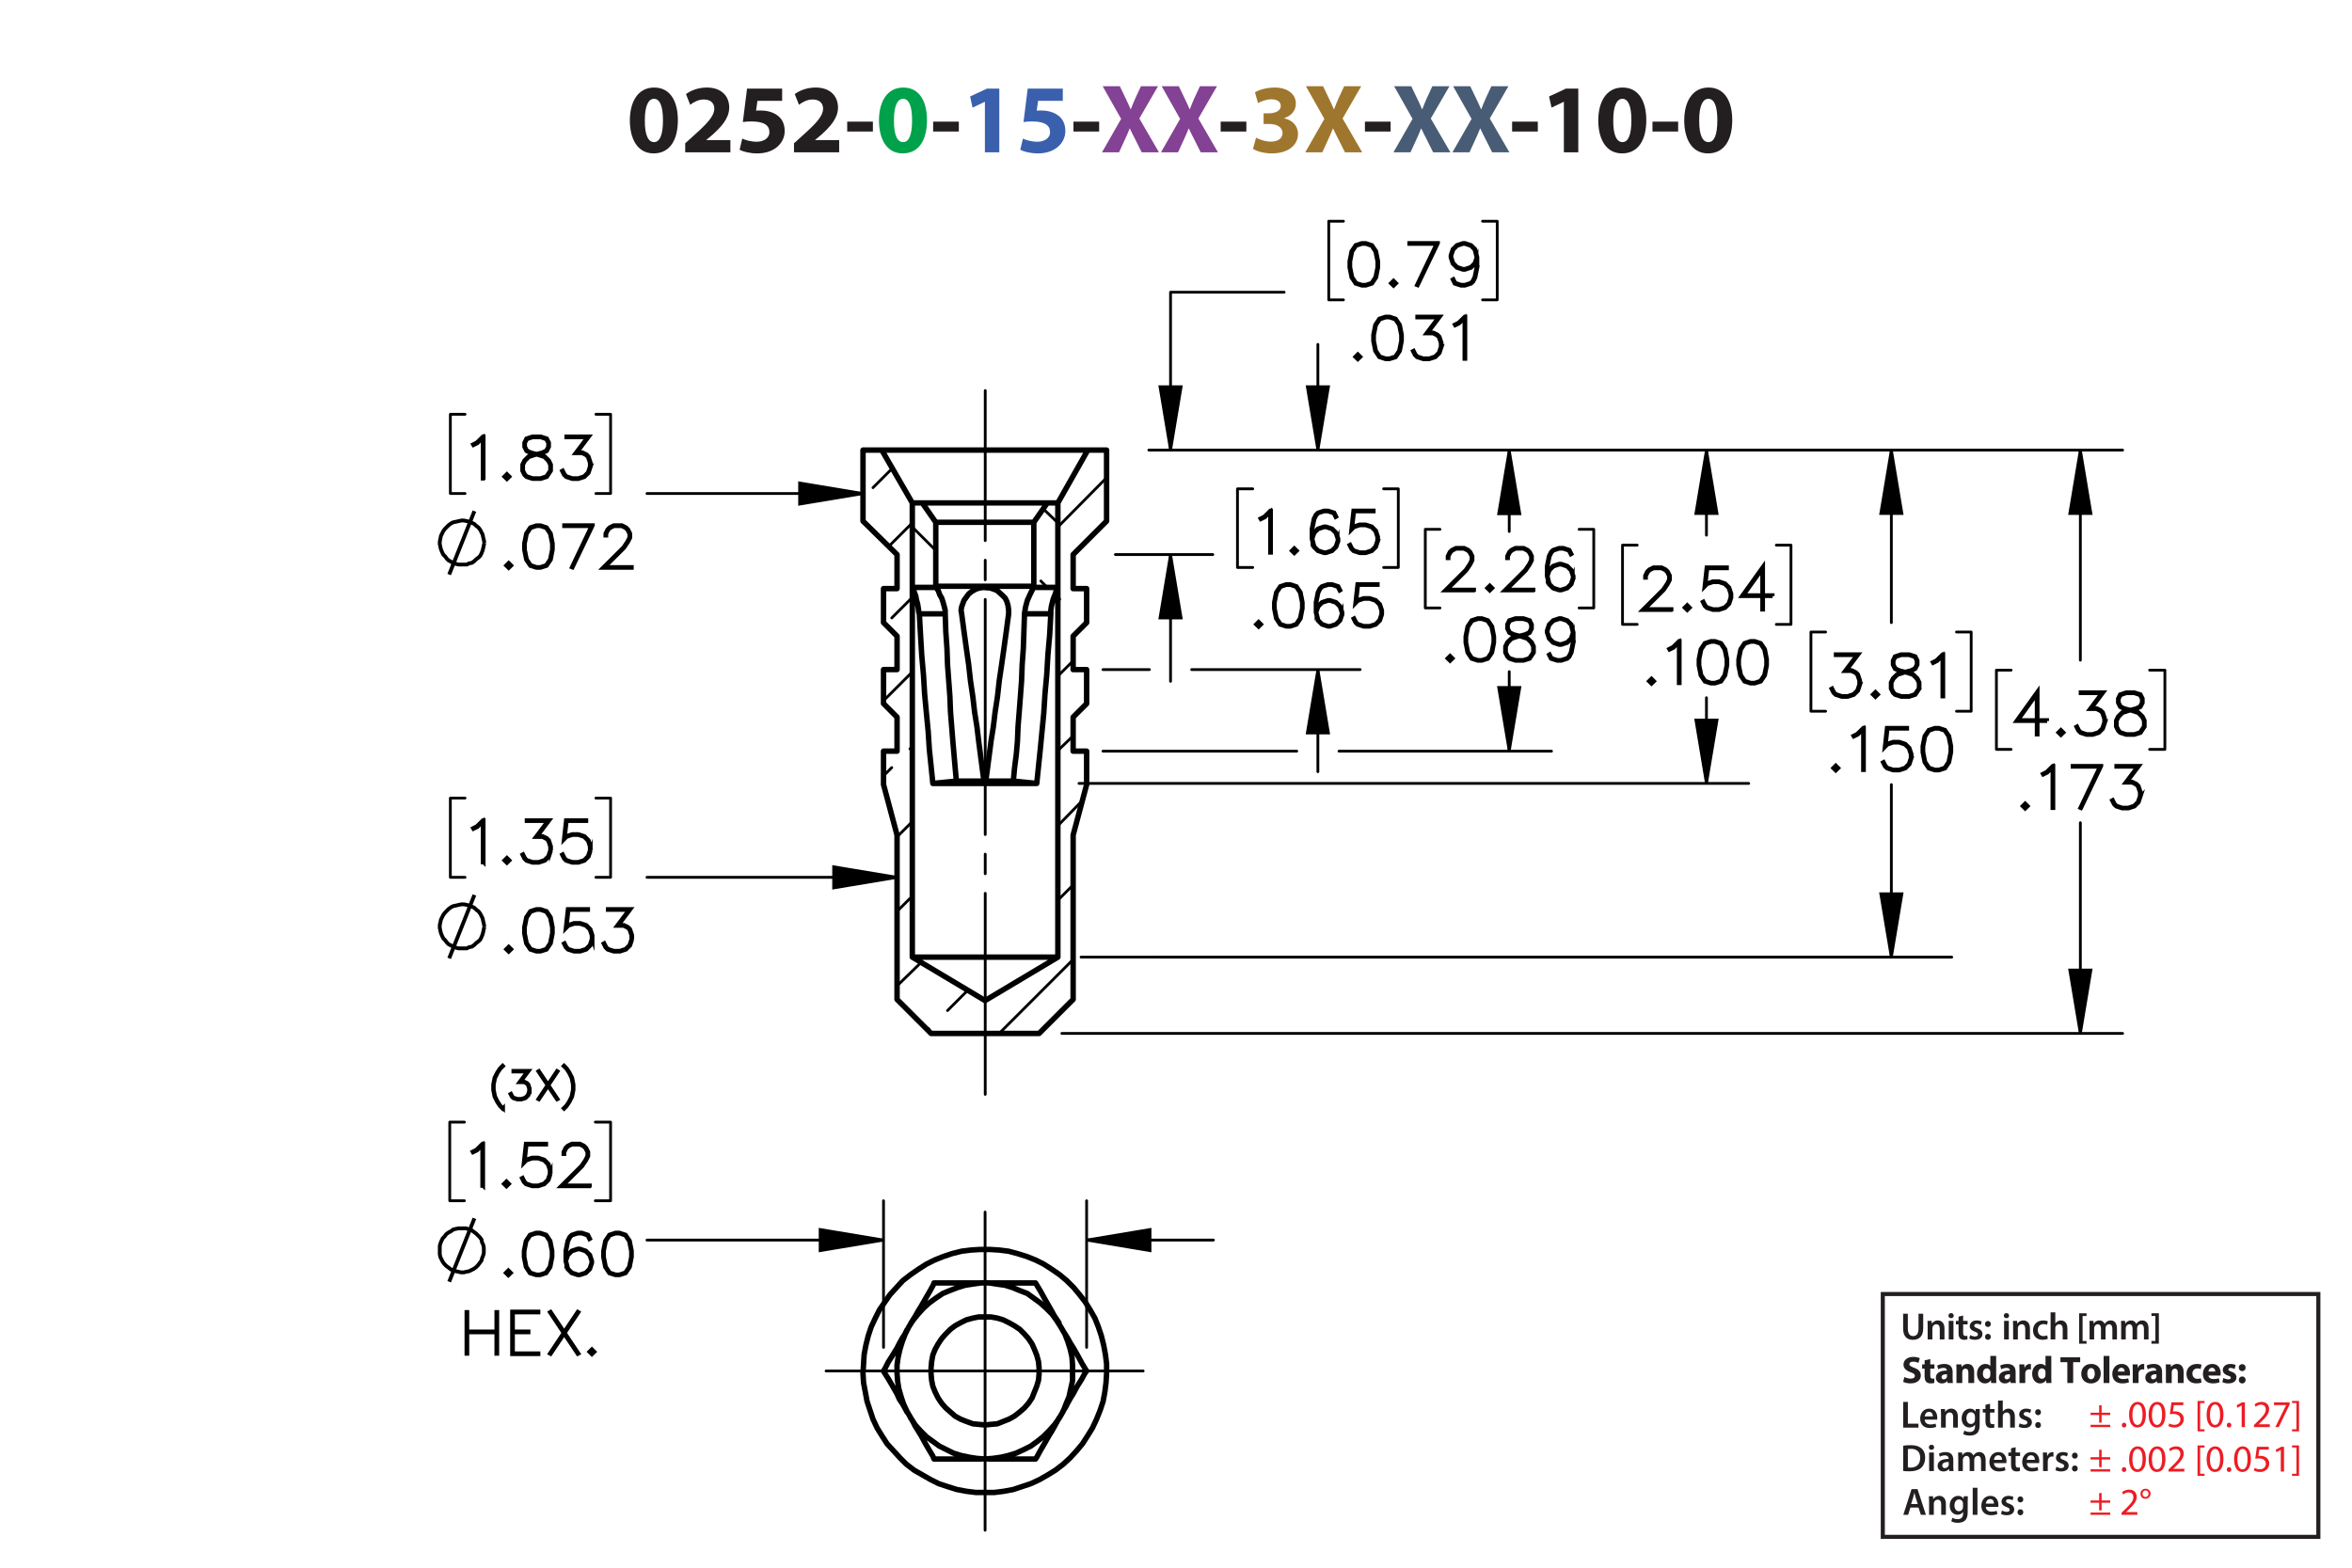 <?xml version="1.0" encoding="UTF-8"?><svg id="Layer_1" xmlns="http://www.w3.org/2000/svg" viewBox="0 0 432 288"><defs><style>.cls-1{fill:#834293;}.cls-2{stroke-width:.7px;}.cls-2,.cls-3,.cls-4,.cls-5,.cls-6,.cls-7{stroke:#000;}.cls-2,.cls-3,.cls-4,.cls-6,.cls-7,.cls-8{fill:none;}.cls-2,.cls-5,.cls-6{stroke-miterlimit:10;}.cls-9{fill:#9e762d;}.cls-3{stroke-dasharray:0 0 0 0 43.2 3.6 3.6 3.6;stroke-dashoffset:15.635px;}.cls-3,.cls-4,.cls-7{stroke-linecap:round;stroke-linejoin:round;}.cls-3,.cls-6,.cls-7{stroke-width:.51px;}.cls-5{stroke-width:.7px;}.cls-10{fill:#485c75;}.cls-11{fill:#00a14b;}.cls-12{fill:#ed1c24;}.cls-13{fill:#231f20;}.cls-14{fill:#3a60ad;}.cls-8{stroke:#231f20;stroke-width:.75px;}</style></defs><path class="cls-13" d="m124.508,22.076c0,3.619-1.458,6.104-4.447,6.104-3.025,0-4.357-2.719-4.375-6.032,0-3.385,1.44-6.067,4.465-6.067,3.133,0,4.357,2.791,4.357,5.996Zm-6.068.072c-.018,2.683.63,3.961,1.692,3.961s1.639-1.333,1.639-3.997c0-2.593-.558-3.961-1.657-3.961-1.008,0-1.692,1.278-1.674,3.997Z"/><path class="cls-13" d="m125.855,27.981v-1.656l1.512-1.369c2.557-2.287,3.799-3.601,3.835-4.969,0-.955-.576-1.711-1.927-1.711-1.008,0-1.891.504-2.503.973l-.774-1.963c.882-.666,2.251-1.206,3.835-1.206,2.647,0,4.106,1.548,4.106,3.673,0,1.963-1.422,3.529-3.115,5.042l-1.08.9v.036h4.411v2.251h-8.3Z"/><path class="cls-13" d="m143.659,18.529h-4.537l-.252,1.8c.252-.036.468-.036.756-.036,1.117,0,2.251.252,3.079.847.882.594,1.422,1.566,1.422,2.935,0,2.179-1.873,4.106-5.023,4.106-1.422,0-2.611-.324-3.259-.666l.486-2.052c.522.252,1.585.576,2.647.576,1.134,0,2.341-.54,2.341-1.783,0-1.206-.955-1.945-3.295-1.945-.648,0-1.099.036-1.585.108l.774-6.14h6.446v2.251Z"/><path class="cls-13" d="m145.835,27.981v-1.656l1.512-1.369c2.557-2.287,3.799-3.601,3.835-4.969,0-.955-.576-1.711-1.927-1.711-1.008,0-1.891.504-2.503.973l-.774-1.963c.882-.666,2.251-1.206,3.835-1.206,2.647,0,4.106,1.548,4.106,3.673,0,1.963-1.423,3.529-3.115,5.042l-1.08.9v.036h4.411v2.251h-8.3Z"/><path class="cls-13" d="m160.326,22.346v1.818h-4.717v-1.818h4.717Z"/><path class="cls-11" d="m170.263,22.076c0,3.619-1.458,6.104-4.447,6.104-3.025,0-4.357-2.719-4.375-6.032,0-3.385,1.44-6.067,4.465-6.067,3.133,0,4.357,2.791,4.357,5.996Zm-6.068.072c-.018,2.683.63,3.961,1.692,3.961s1.639-1.333,1.639-3.997c0-2.593-.558-3.961-1.657-3.961-1.008,0-1.692,1.278-1.674,3.997Z"/><path class="cls-13" d="m176.112,22.346v1.818h-4.718v-1.818h4.718Z"/><path class="cls-14" d="m180.899,18.709h-.036l-2.233,1.062-.45-2.053,3.097-1.44h2.269v11.704h-2.647v-9.273Z"/><path class="cls-14" d="m195.21,18.529h-4.538l-.252,1.8c.252-.036.468-.036.756-.036,1.116,0,2.251.252,3.079.847.882.594,1.422,1.566,1.422,2.935,0,2.179-1.873,4.106-5.023,4.106-1.422,0-2.611-.324-3.259-.666l.486-2.052c.522.252,1.585.576,2.647.576,1.134,0,2.341-.54,2.341-1.783,0-1.206-.955-1.945-3.295-1.945-.648,0-1.099.036-1.585.108l.774-6.14h6.446v2.251Z"/><path class="cls-13" d="m201.887,22.346v1.818h-4.718v-1.818h4.718Z"/><path class="cls-1" d="m209.7,27.981l-1.098-2.197c-.45-.846-.738-1.476-1.081-2.179h-.036c-.252.703-.558,1.333-.936,2.179l-1.008,2.197h-3.133l3.511-6.14-3.385-5.996h3.151l1.062,2.215c.36.738.63,1.333.918,2.017h.036c.288-.774.522-1.315.829-2.017l1.026-2.215h3.133l-3.421,5.924,3.601,6.212h-3.169Z"/><path class="cls-1" d="m220.535,27.981l-1.098-2.197c-.45-.846-.738-1.476-1.081-2.179h-.035c-.253.703-.559,1.333-.936,2.179l-1.008,2.197h-3.133l3.511-6.14-3.385-5.996h3.151l1.062,2.215c.359.738.63,1.333.918,2.017h.036c.288-.774.522-1.315.828-2.017l1.026-2.215h3.133l-3.421,5.924,3.601,6.212h-3.169Z"/><path class="cls-13" d="m228.923,22.346v1.818h-4.718v-1.818h4.718Z"/><path class="cls-9" d="m230.703,25.299c.486.252,1.603.72,2.719.72,1.423,0,2.144-.685,2.144-1.567,0-1.152-1.152-1.674-2.359-1.674h-1.116v-1.962h1.062c.918-.018,2.089-.36,2.089-1.351,0-.702-.576-1.224-1.728-1.224-.955,0-1.963.414-2.449.702l-.558-1.981c.702-.45,2.106-.882,3.619-.882,2.502,0,3.889,1.315,3.889,2.917,0,1.243-.702,2.215-2.143,2.719v.036c1.404.252,2.539,1.315,2.539,2.845,0,2.07-1.819,3.583-4.79,3.583-1.512,0-2.791-.397-3.475-.829l.558-2.052Z"/><path class="cls-9" d="m247.031,27.981l-1.099-2.197c-.45-.846-.738-1.476-1.08-2.179h-.036c-.252.703-.558,1.333-.936,2.179l-1.008,2.197h-3.133l3.511-6.14-3.385-5.996h3.15l1.062,2.215c.36.738.63,1.333.918,2.017h.036c.288-.774.522-1.315.828-2.017l1.026-2.215h3.134l-3.422,5.924,3.602,6.212h-3.169Z"/><path class="cls-13" d="m255.418,22.346v1.818h-4.717v-1.818h4.717Z"/><path class="cls-10" d="m263.231,27.981l-1.099-2.197c-.45-.846-.738-1.476-1.08-2.179h-.036c-.252.703-.558,1.333-.936,2.179l-1.008,2.197h-3.133l3.511-6.14-3.385-5.996h3.15l1.062,2.215c.36.738.63,1.333.918,2.017h.036c.288-.774.522-1.315.828-2.017l1.026-2.215h3.134l-3.422,5.924,3.602,6.212h-3.169Z"/><path class="cls-10" d="m274.067,27.981l-1.099-2.197c-.45-.846-.738-1.476-1.08-2.179h-.036c-.252.703-.558,1.333-.936,2.179l-1.008,2.197h-3.133l3.511-6.14-3.385-5.996h3.15l1.062,2.215c.36.738.63,1.333.918,2.017h.036c.288-.774.522-1.315.828-2.017l1.026-2.215h3.134l-3.422,5.924,3.602,6.212h-3.169Z"/><path class="cls-13" d="m282.454,22.346v1.818h-4.717v-1.818h4.717Z"/><path class="cls-13" d="m287.242,18.709h-.036l-2.232,1.062-.45-2.053,3.097-1.44h2.269v11.704h-2.647v-9.273Z"/><path class="cls-13" d="m302.382,22.076c0,3.619-1.459,6.104-4.447,6.104-3.025,0-4.357-2.719-4.376-6.032,0-3.385,1.44-6.067,4.466-6.067,3.133,0,4.357,2.791,4.357,5.996Zm-6.068.072c-.018,2.683.63,3.961,1.692,3.961s1.639-1.333,1.639-3.997c0-2.593-.558-3.961-1.656-3.961-1.009,0-1.692,1.278-1.675,3.997Z"/><path class="cls-13" d="m308.231,22.346v1.818h-4.718v-1.818h4.718Z"/><path class="cls-13" d="m318.167,22.076c0,3.619-1.459,6.104-4.447,6.104-3.025,0-4.357-2.719-4.375-6.032,0-3.385,1.44-6.067,4.465-6.067,3.133,0,4.357,2.791,4.357,5.996Zm-6.068.072c-.018,2.683.631,3.961,1.693,3.961,1.062,0,1.638-1.333,1.638-3.997,0-2.593-.558-3.961-1.656-3.961-1.008,0-1.692,1.278-1.675,3.997Z"/><path class="cls-13" d="m349.565,257.546h.862v3.999h1.94v.722h-2.802v-4.721Z"/><path class="cls-13" d="m353.514,260.803c.021.616.504.883,1.05.883.399,0,.686-.057.946-.154l.126.596c-.295.118-.701.21-1.191.21-1.106,0-1.758-.68-1.758-1.724,0-.945.574-1.835,1.667-1.835,1.106,0,1.471.911,1.471,1.66,0,.161-.014.287-.027.364h-2.283Zm1.498-.603c.008-.315-.133-.833-.707-.833-.532,0-.757.483-.791.833h1.498Z"/><path class="cls-13" d="m356.516,259.871c0-.392-.007-.721-.028-1.016h.757l.042.512h.021c.146-.267.518-.589,1.085-.589.596,0,1.212.386,1.212,1.464v2.024h-.861v-1.926c0-.49-.183-.861-.651-.861-.344,0-.581.245-.673.504-.027.077-.035.182-.035.28v2.003h-.868v-2.396Z"/><path class="cls-13" d="m363.637,258.856c-.015.231-.028.512-.028.981v1.934c0,.714-.147,1.226-.504,1.548-.357.315-.848.413-1.317.413-.434,0-.896-.091-1.19-.273l.19-.651c.217.126.581.26.994.26.56,0,.981-.295.981-1.03v-.294h-.014c-.196.301-.547.504-.995.504-.847,0-1.449-.7-1.449-1.666,0-1.121.729-1.801,1.548-1.801.518,0,.826.253.987.532h.014l.035-.455h.75Zm-.89,1.366c0-.077-.007-.161-.028-.231-.091-.315-.336-.553-.7-.553-.483,0-.841.42-.841,1.113,0,.581.294,1.051.834,1.051.322,0,.602-.21.7-.519.021-.091.035-.21.035-.309v-.553Z"/><path class="cls-13" d="m365.519,257.882v.974h.819v.644h-.819v1.506c0,.413.112.631.441.631.146,0,.259-.021.336-.042l.014.658c-.126.049-.35.084-.623.084-.315,0-.581-.105-.742-.28-.183-.196-.267-.505-.267-.953v-1.603h-.49v-.644h.49v-.77l.841-.203Z"/><path class="cls-13" d="m366.988,257.294h.868v2.031h.014c.105-.161.245-.294.428-.393.168-.098.371-.154.588-.154.581,0,1.19.386,1.19,1.478v2.01h-.861v-1.912c0-.497-.182-.868-.658-.868-.336,0-.574.224-.665.483-.028.069-.035.161-.035.259v2.038h-.868v-4.973Z"/><path class="cls-13" d="m370.95,261.476c.195.119.566.245.875.245.378,0,.546-.154.546-.379,0-.231-.14-.35-.56-.497-.666-.231-.945-.596-.939-.994,0-.603.497-1.072,1.288-1.072.379,0,.708.099.903.203l-.168.609c-.146-.084-.42-.195-.721-.195-.309,0-.477.146-.477.356,0,.218.161.322.596.477.616.224.903.539.91,1.044,0,.616-.483,1.065-1.387,1.065-.413,0-.784-.099-1.037-.238l.169-.623Z"/><path class="cls-13" d="m373.806,259.438c0-.322.225-.554.532-.554.315,0,.525.231.532.554,0,.315-.21.546-.532.546-.315,0-.532-.231-.532-.546Zm0,2.359c0-.321.225-.553.532-.553.315,0,.525.224.532.553,0,.309-.21.547-.532.547-.315,0-.532-.238-.532-.547Z"/><path class="cls-13" d="m349.565,265.591c.379-.064.862-.099,1.373-.099.883,0,1.492.183,1.926.547.456.371.735.932.735,1.736,0,.841-.287,1.471-.735,1.877-.469.428-1.218.644-2.136.644-.504,0-.883-.027-1.163-.062v-4.644Zm.862,3.999c.119.021.301.021.476.021,1.121.008,1.786-.609,1.786-1.807.007-1.044-.595-1.639-1.674-1.639-.273,0-.469.021-.588.049v3.376Z"/><path class="cls-13" d="m355.249,265.885c0,.259-.19.462-.49.462-.287,0-.477-.203-.477-.462,0-.267.196-.47.483-.47.294,0,.477.203.483.47Zm-.917,4.363v-3.411h.868v3.411h-.868Z"/><path class="cls-13" d="m358.043,270.248l-.057-.378h-.021c-.21.266-.567.455-1.009.455-.686,0-1.071-.497-1.071-1.016,0-.861.763-1.296,2.023-1.289v-.056c0-.225-.091-.596-.693-.596-.336,0-.685.105-.917.253l-.168-.56c.252-.154.693-.302,1.232-.302,1.093,0,1.408.693,1.408,1.437v1.232c0,.308.014.609.049.819h-.777Zm-.112-1.667c-.609-.014-1.19.119-1.19.638,0,.336.217.49.49.49.343,0,.595-.225.672-.47.021-.062.028-.133.028-.189v-.47Z"/><path class="cls-13" d="m359.68,267.853c0-.392-.007-.721-.028-1.016h.743l.034.505h.021c.168-.267.477-.582,1.051-.582.448,0,.798.253.945.631h.014c.119-.19.26-.329.421-.428.189-.133.406-.203.685-.203.567,0,1.143.386,1.143,1.478v2.01h-.841v-1.884c0-.567-.196-.903-.609-.903-.294,0-.512.21-.603.455-.021.084-.042.189-.042.287v2.045h-.841v-1.975c0-.477-.189-.812-.588-.812-.322,0-.539.252-.616.49-.035.084-.049.182-.049.279v2.018h-.841v-2.396Z"/><path class="cls-13" d="m366.226,268.784c.021.616.504.883,1.05.883.399,0,.686-.057.946-.154l.126.596c-.295.118-.701.21-1.191.21-1.106,0-1.758-.68-1.758-1.724,0-.945.574-1.835,1.667-1.835,1.106,0,1.471.911,1.471,1.66,0,.161-.014.287-.027.364h-2.283Zm1.498-.603c.008-.315-.133-.833-.707-.833-.532,0-.757.483-.791.833h1.498Z"/><path class="cls-13" d="m370.215,265.863v.974h.819v.644h-.819v1.506c0,.413.112.631.441.631.147,0,.26-.021.336-.042l.015.658c-.126.049-.351.084-.624.084-.315,0-.581-.105-.742-.28-.182-.196-.266-.505-.266-.953v-1.603h-.49v-.644h.49v-.77l.84-.203Z"/><path class="cls-13" d="m372.252,268.784c.021.616.504.883,1.051.883.399,0,.686-.057.945-.154l.126.596c-.294.118-.7.21-1.19.21-1.106,0-1.758-.68-1.758-1.724,0-.945.574-1.835,1.667-1.835,1.106,0,1.471.911,1.471,1.66,0,.161-.015.287-.028.364h-2.283Zm1.499-.603c.007-.315-.133-.833-.708-.833-.532,0-.756.483-.791.833h1.499Z"/><path class="cls-13" d="m375.255,267.937c0-.462-.008-.791-.028-1.1h.749l.028.651h.028c.168-.483.567-.729.932-.729.084,0,.133.008.203.021v.812c-.07-.014-.147-.028-.253-.028-.413,0-.693.267-.77.651-.014.077-.027.168-.027.267v1.765h-.861v-2.312Z"/><path class="cls-13" d="m377.705,269.457c.195.119.566.245.875.245.378,0,.546-.154.546-.379,0-.231-.14-.35-.56-.497-.666-.231-.945-.596-.939-.994,0-.603.497-1.072,1.288-1.072.379,0,.708.099.903.203l-.168.609c-.146-.084-.42-.195-.721-.195-.309,0-.477.146-.477.356,0,.218.161.322.596.477.616.224.903.539.91,1.044,0,.616-.483,1.065-1.387,1.065-.413,0-.784-.099-1.037-.238l.169-.623Z"/><path class="cls-13" d="m380.56,267.419c0-.322.225-.554.532-.554.315,0,.525.231.532.554,0,.315-.21.546-.532.546-.315,0-.532-.231-.532-.546Zm0,2.359c0-.321.225-.553.532-.553.315,0,.525.224.532.553,0,.309-.21.547-.532.547-.315,0-.532-.238-.532-.547Z"/><path class="cls-13" d="m349.775,252.973c.288.147.729.294,1.185.294.49,0,.749-.203.749-.511,0-.295-.225-.463-.792-.666-.784-.273-1.295-.707-1.295-1.394,0-.806.672-1.422,1.786-1.422.532,0,.924.112,1.204.238l-.238.861c-.189-.091-.525-.224-.987-.224s-.686.21-.686.455c0,.301.267.435.876.665.833.309,1.226.742,1.226,1.408,0,.791-.609,1.464-1.905,1.464-.539,0-1.071-.141-1.338-.287l.217-.883Z"/><path class="cls-13" d="m354.543,249.667v.981h.764v.784h-.764v1.24c0,.413.099.602.421.602.133,0,.238-.014.315-.027l.007.805c-.141.057-.393.092-.693.092-.344,0-.631-.119-.799-.294-.196-.203-.294-.533-.294-1.016v-1.401h-.455v-.784h.455v-.742l1.043-.238Z"/><path class="cls-13" d="m357.736,254.072l-.064-.343h-.021c-.224.273-.574.42-.981.42-.693,0-1.106-.504-1.106-1.051,0-.89.799-1.316,2.011-1.31v-.049c0-.183-.099-.441-.624-.441-.35,0-.721.119-.945.259l-.196-.686c.238-.133.708-.301,1.331-.301,1.142,0,1.506.673,1.506,1.478v1.191c0,.329.014.644.049.833h-.959Zm-.127-1.618c-.56-.007-.994.126-.994.54,0,.273.182.405.42.405.267,0,.483-.175.554-.392.014-.056.021-.119.021-.183v-.371Z"/><path class="cls-13" d="m359.352,251.74c0-.428-.014-.792-.027-1.093h.924l.049.469h.021c.14-.217.49-.546,1.058-.546.7,0,1.226.462,1.226,1.471v2.031h-1.065v-1.898c0-.44-.154-.742-.539-.742-.295,0-.47.203-.54.399-.027.064-.042.168-.042.267v1.975h-1.065v-2.332Z"/><path class="cls-13" d="m366.641,249.1v3.95c0,.385.014.791.027,1.022h-.945l-.049-.504h-.014c-.218.385-.631.581-1.072.581-.812,0-1.464-.693-1.464-1.758-.007-1.156.715-1.821,1.534-1.821.42,0,.749.147.903.386h.015v-1.856h1.065Zm-1.065,2.998c0-.057-.008-.134-.015-.19-.062-.287-.294-.525-.623-.525-.483,0-.735.435-.735.974,0,.581.287.945.729.945.308,0,.553-.21.616-.511.021-.077.028-.154.028-.245v-.448Z"/><path class="cls-13" d="m369.307,254.072l-.064-.343h-.021c-.225.273-.574.42-.981.42-.693,0-1.106-.504-1.106-1.051,0-.89.798-1.316,2.01-1.31v-.049c0-.183-.098-.441-.623-.441-.351,0-.722.119-.945.259l-.196-.686c.238-.133.707-.301,1.33-.301,1.142,0,1.506.673,1.506,1.478v1.191c0,.329.015.644.05.833h-.96Zm-.126-1.618c-.56-.007-.994.126-.994.54,0,.273.182.405.42.405.266,0,.483-.175.553-.392.015-.056.021-.119.021-.183v-.371Z"/><path class="cls-13" d="m370.923,251.775c0-.505-.015-.834-.028-1.128h.918l.034.63h.028c.175-.497.596-.707.925-.707.098,0,.146,0,.224.014v1.002c-.077-.014-.168-.028-.287-.028-.392,0-.658.21-.729.54-.014.069-.021.153-.021.237v1.737h-1.065v-2.297Z"/><path class="cls-13" d="m376.769,249.1v3.95c0,.385.014.791.027,1.022h-.945l-.049-.504h-.014c-.218.385-.631.581-1.072.581-.812,0-1.464-.693-1.464-1.758-.007-1.156.715-1.821,1.534-1.821.42,0,.749.147.903.386h.015v-1.856h1.065Zm-1.065,2.998c0-.057-.008-.134-.015-.19-.062-.287-.294-.525-.623-.525-.483,0-.735.435-.735.974,0,.581.287.945.729.945.308,0,.553-.21.616-.511.021-.077.028-.154.028-.245v-.448Z"/><path class="cls-13" d="m379.715,250.248h-1.268v-.896h3.628v.896h-1.289v3.824h-1.071v-3.824Z"/><path class="cls-13" d="m385.856,252.321c0,1.254-.89,1.828-1.808,1.828-1.001,0-1.772-.658-1.772-1.765,0-1.107.729-1.815,1.828-1.815,1.051,0,1.751.722,1.751,1.751Zm-2.479.035c0,.588.245,1.029.7,1.029.413,0,.68-.413.68-1.029,0-.512-.196-1.029-.68-1.029-.511,0-.7.525-.7,1.029Z"/><path class="cls-13" d="m386.378,249.1h1.065v4.973h-1.065v-4.973Z"/><path class="cls-13" d="m388.989,252.699c.035.441.47.651.967.651.364,0,.658-.049.945-.14l.141.722c-.351.14-.777.21-1.24.21-1.162,0-1.828-.673-1.828-1.744,0-.868.54-1.828,1.73-1.828,1.106,0,1.526.861,1.526,1.709,0,.182-.021.343-.035.42h-2.206Zm1.254-.729c0-.259-.112-.693-.603-.693-.448,0-.63.406-.658.693h1.261Z"/><path class="cls-13" d="m391.733,251.775c0-.505-.015-.834-.028-1.128h.918l.034.63h.028c.175-.497.596-.707.925-.707.098,0,.146,0,.224.014v1.002c-.077-.014-.168-.028-.287-.028-.392,0-.658.21-.729.54-.014.069-.021.153-.021.237v1.737h-1.065v-2.297Z"/><path class="cls-13" d="m396.207,254.072l-.064-.343h-.021c-.225.273-.574.42-.981.42-.693,0-1.106-.504-1.106-1.051,0-.89.798-1.316,2.01-1.31v-.049c0-.183-.098-.441-.623-.441-.351,0-.722.119-.945.259l-.196-.686c.238-.133.707-.301,1.33-.301,1.142,0,1.506.673,1.506,1.478v1.191c0,.329.015.644.05.833h-.96Zm-.126-1.618c-.56-.007-.994.126-.994.54,0,.273.182.405.42.405.266,0,.483-.175.553-.392.015-.056.021-.119.021-.183v-.371Z"/><path class="cls-13" d="m397.823,251.74c0-.428-.014-.792-.027-1.093h.924l.049.469h.021c.14-.217.49-.546,1.058-.546.7,0,1.226.462,1.226,1.471v2.031h-1.065v-1.898c0-.44-.154-.742-.539-.742-.295,0-.47.203-.54.399-.027.064-.042.168-.042.267v1.975h-1.065v-2.332Z"/><path class="cls-13" d="m404.362,253.988c-.189.084-.546.154-.952.154-1.106,0-1.815-.673-1.815-1.751,0-1.002.686-1.821,1.962-1.821.279,0,.588.049.811.133l-.168.792c-.126-.057-.315-.105-.595-.105-.56,0-.925.399-.918.96,0,.63.421.959.939.959.252,0,.448-.042.609-.104l.126.784Z"/><path class="cls-13" d="m405.636,252.699c.035.441.469.651.967.651.364,0,.658-.049.945-.14l.14.722c-.35.14-.777.21-1.239.21-1.163,0-1.828-.673-1.828-1.744,0-.868.539-1.828,1.73-1.828,1.107,0,1.527.861,1.527,1.709,0,.182-.021.343-.035.42h-2.206Zm1.254-.729c0-.259-.112-.693-.603-.693-.448,0-.631.406-.658.693h1.261Z"/><path class="cls-13" d="m408.372,253.141c.196.119.603.259.918.259.321,0,.455-.111.455-.287,0-.175-.105-.259-.505-.392-.707-.238-.981-.623-.974-1.029,0-.638.547-1.121,1.395-1.121.398,0,.756.091.966.196l-.189.735c-.154-.084-.448-.196-.742-.196-.26,0-.406.105-.406.28,0,.161.133.245.553.393.651.224.925.553.932,1.058,0,.637-.504,1.106-1.484,1.106-.448,0-.848-.099-1.107-.238l.19-.764Z"/><path class="cls-13" d="m411.207,251.25c0-.379.259-.644.63-.644s.616.259.624.644c0,.364-.253.637-.631.637-.364,0-.623-.273-.623-.637Zm0,2.262c0-.371.259-.644.63-.644s.616.267.624.644c0,.364-.253.638-.631.638-.364,0-.623-.273-.623-.638Z"/><path class="cls-12" d="m386.008,258.166v1.365h1.583v.421h-1.583v1.4h-.448v-1.4h-1.583v-.421h1.583v-1.365h.448Zm1.583,3.586v.42h-3.614v-.42h3.614Z"/><path class="cls-12" d="m389.717,261.808c0-.259.175-.441.42-.441s.413.183.413.441c0,.252-.161.441-.42.441-.245,0-.413-.19-.413-.441Z"/><path class="cls-12" d="m394.143,259.847c0,1.548-.574,2.402-1.583,2.402-.89,0-1.492-.834-1.506-2.34,0-1.526.658-2.367,1.583-2.367.959,0,1.506.855,1.506,2.305Zm-2.473.07c0,1.184.364,1.855.925,1.855.63,0,.932-.735.932-1.897,0-1.121-.287-1.856-.925-1.856-.539,0-.932.658-.932,1.898Z"/><path class="cls-12" d="m397.733,259.847c0,1.548-.574,2.402-1.583,2.402-.89,0-1.492-.834-1.506-2.34,0-1.526.658-2.367,1.583-2.367.959,0,1.506.855,1.506,2.305Zm-2.473.07c0,1.184.364,1.855.925,1.855.63,0,.932-.735.932-1.897,0-1.121-.287-1.856-.925-1.856-.539,0-.932.658-.932,1.898Z"/><path class="cls-12" d="m401.016,258.138h-1.736l-.176,1.17c.105-.015.203-.028.371-.028.351,0,.701.077.981.245.357.203.651.596.651,1.17,0,.89-.707,1.555-1.694,1.555-.497,0-.918-.141-1.135-.28l.154-.469c.189.111.56.252.974.252.581,0,1.078-.379,1.078-.988-.007-.588-.399-1.008-1.31-1.008-.259,0-.462.027-.63.049l.294-2.186h2.178v.519Z"/><path class="cls-12" d="m403.632,262.956v-5.582h1.282v.386h-.806v4.811h.806v.385h-1.282Z"/><path class="cls-12" d="m408.387,259.847c0,1.548-.574,2.402-1.583,2.402-.889,0-1.491-.834-1.506-2.34,0-1.526.659-2.367,1.583-2.367.96,0,1.506.855,1.506,2.305Zm-2.472.07c0,1.184.364,1.855.924,1.855.631,0,.932-.735.932-1.897,0-1.121-.287-1.856-.925-1.856-.539,0-.931.658-.931,1.898Z"/><path class="cls-12" d="m409.001,261.808c0-.259.175-.441.421-.441.245,0,.413.183.413.441,0,.252-.161.441-.421.441-.245,0-.413-.19-.413-.441Z"/><path class="cls-12" d="m411.738,258.193h-.014l-.791.428-.119-.47.994-.532h.525v4.553h-.596v-3.978Z"/><path class="cls-12" d="m413.991,262.172v-.378l.483-.47c1.163-1.106,1.688-1.694,1.695-2.381,0-.463-.225-.89-.903-.89-.413,0-.757.21-.967.385l-.196-.434c.315-.267.764-.463,1.289-.463.981,0,1.394.673,1.394,1.324,0,.841-.609,1.52-1.568,2.444l-.364.336v.014h2.045v.512h-2.907Z"/><path class="cls-12" d="m420.538,257.619v.406l-1.982,4.146h-.637l1.975-4.027v-.014h-2.227v-.512h2.871Z"/><path class="cls-12" d="m422.272,257.367v5.589h-1.281v-.385h.806v-4.818h-.806v-.386h1.281Z"/><path class="cls-12" d="m386.008,266.336v1.365h1.583v.421h-1.583v1.4h-.448v-1.4h-1.583v-.421h1.583v-1.365h.448Zm1.583,3.586v.42h-3.614v-.42h3.614Z"/><path class="cls-12" d="m389.717,269.978c0-.259.175-.441.42-.441s.413.183.413.441c0,.252-.161.441-.42.441-.245,0-.413-.19-.413-.441Z"/><path class="cls-12" d="m394.143,268.017c0,1.548-.574,2.402-1.583,2.402-.89,0-1.492-.834-1.506-2.34,0-1.526.658-2.367,1.583-2.367.959,0,1.506.855,1.506,2.305Zm-2.473.07c0,1.184.364,1.855.925,1.855.63,0,.932-.735.932-1.897,0-1.121-.287-1.856-.925-1.856-.539,0-.932.658-.932,1.898Z"/><path class="cls-12" d="m397.733,268.017c0,1.548-.574,2.402-1.583,2.402-.89,0-1.492-.834-1.506-2.34,0-1.526.658-2.367,1.583-2.367.959,0,1.506.855,1.506,2.305Zm-2.473.07c0,1.184.364,1.855.925,1.855.63,0,.932-.735.932-1.897,0-1.121-.287-1.856-.925-1.856-.539,0-.932.658-.932,1.898Z"/><path class="cls-12" d="m398.298,270.342v-.378l.483-.47c1.163-1.106,1.688-1.694,1.695-2.381,0-.463-.225-.89-.903-.89-.413,0-.757.21-.967.385l-.196-.434c.315-.267.764-.463,1.289-.463.981,0,1.394.673,1.394,1.324,0,.841-.609,1.52-1.568,2.444l-.364.336v.014h2.045v.512h-2.907Z"/><path class="cls-12" d="m403.632,271.126v-5.582h1.282v.386h-.806v4.811h.806v.385h-1.282Z"/><path class="cls-12" d="m408.387,268.017c0,1.548-.574,2.402-1.583,2.402-.889,0-1.491-.834-1.506-2.34,0-1.526.659-2.367,1.583-2.367.96,0,1.506.855,1.506,2.305Zm-2.472.07c0,1.184.364,1.855.924,1.855.631,0,.932-.735.932-1.897,0-1.121-.287-1.856-.925-1.856-.539,0-.931.658-.931,1.898Z"/><path class="cls-12" d="m409.001,269.978c0-.259.175-.441.421-.441.245,0,.413.183.413.441,0,.252-.161.441-.421.441-.245,0-.413-.19-.413-.441Z"/><path class="cls-12" d="m413.427,268.017c0,1.548-.574,2.402-1.583,2.402-.89,0-1.492-.834-1.506-2.34,0-1.526.658-2.367,1.583-2.367.959,0,1.506.855,1.506,2.305Zm-2.473.07c0,1.184.364,1.855.925,1.855.63,0,.932-.735.932-1.897,0-1.121-.287-1.856-.925-1.856-.539,0-.932.658-.932,1.898Z"/><path class="cls-12" d="m416.709,266.308h-1.736l-.176,1.17c.105-.015.203-.028.371-.028.351,0,.701.077.981.245.357.203.651.596.651,1.17,0,.89-.707,1.555-1.694,1.555-.497,0-.918-.141-1.135-.28l.154-.469c.189.111.56.252.974.252.581,0,1.078-.379,1.078-.988-.007-.588-.399-1.008-1.31-1.008-.259,0-.462.027-.63.049l.294-2.186h2.178v.519Z"/><path class="cls-12" d="m418.92,266.363h-.014l-.791.428-.119-.47.994-.532h.525v4.553h-.596v-3.978Z"/><path class="cls-12" d="m422.272,265.537v5.589h-1.281v-.385h.806v-4.818h-.806v-.386h1.281Z"/><path class="cls-13" d="m350.884,276.953l-.406,1.338h-.89l1.513-4.721h1.1l1.534,4.721h-.925l-.428-1.338h-1.498Zm1.352-.651l-.371-1.162c-.092-.287-.168-.609-.238-.883h-.014c-.07.273-.141.603-.225.883l-.364,1.162h1.212Z"/><path class="cls-13" d="m354.32,275.896c0-.392-.008-.721-.028-1.016h.756l.043.512h.021c.147-.267.519-.589,1.086-.589.595,0,1.211.386,1.211,1.464v2.024h-.861v-1.926c0-.49-.182-.861-.651-.861-.343,0-.581.245-.672.504-.028.077-.035.182-.035.28v2.003h-.868v-2.396Z"/><path class="cls-13" d="m361.44,274.88c-.014.231-.028.512-.028.981v1.934c0,.714-.146,1.226-.504,1.548-.357.315-.848.413-1.316.413-.435,0-.896-.091-1.191-.273l.19-.651c.217.126.581.26.995.26.56,0,.981-.295.981-1.03v-.294h-.015c-.196.301-.546.504-.994.504-.848,0-1.45-.7-1.45-1.666,0-1.121.729-1.801,1.548-1.801.519,0,.827.253.987.532h.015l.035-.455h.749Zm-.89,1.366c0-.077-.007-.161-.027-.231-.092-.315-.337-.553-.701-.553-.482,0-.84.42-.84,1.113,0,.581.294,1.051.833,1.051.322,0,.603-.21.7-.519.021-.091.035-.21.035-.309v-.553Z"/><path class="cls-13" d="m362.335,273.318h.868v4.973h-.868v-4.973Z"/><path class="cls-13" d="m364.743,276.827c.021.616.504.883,1.051.883.399,0,.686-.057.945-.154l.126.596c-.294.118-.7.21-1.19.21-1.106,0-1.758-.68-1.758-1.724,0-.945.574-1.835,1.667-1.835,1.106,0,1.471.911,1.471,1.66,0,.161-.015.287-.028.364h-2.283Zm1.499-.603c.007-.315-.133-.833-.708-.833-.532,0-.756.483-.791.833h1.499Z"/><path class="cls-13" d="m367.704,277.5c.195.119.566.245.875.245.378,0,.546-.154.546-.379,0-.231-.14-.35-.56-.497-.666-.231-.945-.596-.939-.994,0-.603.497-1.072,1.288-1.072.379,0,.708.099.903.203l-.168.609c-.146-.084-.42-.195-.721-.195-.309,0-.477.146-.477.356,0,.218.161.322.596.477.616.224.903.539.91,1.044,0,.616-.483,1.065-1.387,1.065-.413,0-.784-.099-1.037-.238l.169-.623Z"/><path class="cls-13" d="m370.56,275.462c0-.322.225-.554.532-.554.315,0,.525.231.532.554,0,.315-.21.546-.532.546-.315,0-.532-.231-.532-.546Zm0,2.359c0-.321.225-.553.532-.553.315,0,.525.224.532.553,0,.309-.21.547-.532.547-.315,0-.532-.238-.532-.547Z"/><path class="cls-12" d="m386.008,274.285v1.365h1.583v.421h-1.583v1.4h-.448v-1.4h-1.583v-.421h1.583v-1.365h.448Zm1.583,3.586v.42h-3.614v-.42h3.614Z"/><path class="cls-12" d="m389.667,278.291v-.378l.483-.47c1.163-1.106,1.688-1.694,1.695-2.381,0-.463-.225-.89-.903-.89-.413,0-.757.21-.967.385l-.196-.434c.315-.267.764-.463,1.289-.463.981,0,1.394.673,1.394,1.324,0,.841-.609,1.52-1.568,2.444l-.364.336v.014h2.045v.512h-2.907Z"/><path class="cls-12" d="m395.002,274.404c0,.567-.455.939-.939.939-.546,0-.917-.413-.917-.904-.007-.539.413-.945.932-.945.574,0,.924.435.924.911Zm-1.478.034c0,.322.238.575.546.575.315,0,.554-.26.554-.603,0-.26-.154-.589-.554-.589-.364,0-.546.315-.546.616Z"/><rect class="cls-8" x="345.82" y="237.725" width="80" height="44.612"/><path class="cls-13" d="m350.419,241.343v2.753c0,.924.386,1.352.967,1.352.623,0,.995-.428.995-1.352v-2.753h.861v2.696c0,1.457-.75,2.102-1.885,2.102-1.092,0-1.8-.609-1.8-2.094v-2.704h.861Z"/><path class="cls-13" d="m354.059,243.668c0-.392-.007-.721-.028-1.016h.757l.042.512h.021c.146-.267.518-.589,1.085-.589.596,0,1.212.386,1.212,1.464v2.024h-.861v-1.926c0-.49-.183-.861-.651-.861-.344,0-.581.245-.673.504-.027.077-.035.182-.035.28v2.003h-.868v-2.396Z"/><path class="cls-13" d="m358.848,241.7c0,.259-.19.462-.49.462-.287,0-.477-.203-.477-.462,0-.267.196-.47.483-.47.294,0,.476.203.483.47Zm-.918,4.363v-3.411h.868v3.411h-.868Z"/><path class="cls-13" d="m360.576,241.679v.974h.819v.644h-.819v1.506c0,.413.112.631.441.631.146,0,.259-.021.336-.043l.014.659c-.126.049-.35.084-.623.084-.315,0-.581-.105-.742-.28-.183-.196-.267-.505-.267-.953v-1.603h-.49v-.644h.49v-.77l.841-.203Z"/><path class="cls-13" d="m361.871,245.273c.195.118.566.245.875.245.378,0,.546-.154.546-.379,0-.231-.14-.35-.56-.497-.666-.231-.945-.595-.939-.994,0-.603.497-1.072,1.288-1.072.379,0,.708.099.903.203l-.168.609c-.146-.084-.42-.195-.721-.195-.309,0-.477.146-.477.356,0,.218.161.322.596.477.616.224.903.539.91,1.044,0,.616-.483,1.065-1.387,1.065-.413,0-.784-.099-1.037-.238l.169-.623Z"/><path class="cls-13" d="m364.594,243.234c0-.322.225-.554.532-.554.315,0,.525.231.532.554,0,.315-.21.546-.532.546-.315,0-.532-.231-.532-.546Zm0,2.359c0-.321.225-.553.532-.553.315,0,.525.224.532.553,0,.309-.21.547-.532.547-.315,0-.532-.238-.532-.547Z"/><path class="cls-13" d="m369.015,241.7c0,.259-.19.462-.49.462-.287,0-.477-.203-.477-.462,0-.267.196-.47.483-.47.294,0,.477.203.483.47Zm-.917,4.363v-3.411h.868v3.411h-.868Z"/><path class="cls-13" d="m369.757,243.668c0-.392-.008-.721-.028-1.016h.756l.043.512h.021c.147-.267.519-.589,1.086-.589.595,0,1.211.386,1.211,1.464v2.024h-.861v-1.926c0-.49-.182-.861-.651-.861-.343,0-.581.245-.672.504-.028.077-.035.182-.035.28v2.003h-.868v-2.396Z"/><path class="cls-13" d="m376.135,245.958c-.182.084-.539.176-.967.176-1.065,0-1.758-.68-1.758-1.737,0-1.022.7-1.821,1.898-1.821.315,0,.637.07.833.161l-.153.644c-.141-.062-.344-.133-.651-.133-.659,0-1.051.483-1.044,1.106,0,.7.455,1.1,1.044,1.1.301,0,.511-.064.679-.133l.119.637Z"/><path class="cls-13" d="m376.638,241.091h.868v2.031h.014c.105-.161.245-.294.428-.393.168-.098.371-.154.588-.154.581,0,1.19.386,1.19,1.478v2.01h-.861v-1.912c0-.497-.182-.868-.658-.868-.336,0-.574.224-.665.483-.028.069-.035.161-.035.259v2.038h-.868v-4.973Z"/><path class="cls-13" d="m381.88,246.848v-5.582h1.366v.497h-.729v4.595h.729v.49h-1.366Z"/><path class="cls-13" d="m383.798,243.668c0-.392-.007-.721-.028-1.016h.743l.034.505h.021c.168-.267.477-.582,1.051-.582.448,0,.798.253.945.631h.014c.119-.19.26-.329.421-.428.189-.133.406-.203.685-.203.567,0,1.143.386,1.143,1.478v2.01h-.841v-1.884c0-.567-.196-.903-.609-.903-.294,0-.512.21-.603.455-.021.084-.042.189-.042.287v2.045h-.841v-1.975c0-.477-.189-.812-.588-.812-.322,0-.539.252-.616.49-.035.084-.049.182-.049.28v2.017h-.841v-2.396Z"/><path class="cls-13" d="m389.602,243.668c0-.392-.008-.721-.028-1.016h.742l.035.505h.021c.168-.267.476-.582,1.05-.582.448,0,.799.253.945.631h.015c.119-.19.259-.329.42-.428.19-.133.406-.203.686-.203.567,0,1.142.386,1.142,1.478v2.01h-.841v-1.884c0-.567-.195-.903-.609-.903-.294,0-.511.21-.602.455-.021.084-.042.189-.042.287v2.045h-.841v-1.975c0-.477-.19-.812-.588-.812-.322,0-.54.252-.617.49-.034.084-.049.182-.049.28v2.017h-.84v-2.396Z"/><path class="cls-13" d="m396.524,241.259v5.589h-1.358v-.497h.721v-4.595h-.721v-.497h1.358Z"/><path class="cls-5" d="m88.827,87.93h-.169v-7.482l-.961.974-.746.362-.082-.143.721-.367,1.119-1.106h.118v7.762Z"/><path class="cls-5" d="m93.585,87.563l-.48.469-.48-.469.48-.479.48.479Zm-.23,0l-.25-.25-.251.25.251.25.25-.25Z"/><path class="cls-5" d="m101.21,86.487l-.761,1.147-1.14.367h-1.487l-1.129-.367-.399-.388-.378-.76v-1.137l.378-.765.762-.75,1.165-.388-.787-.189-.766-.387-.383-.77v-.775l.383-.78,1.155-.377h1.487l1.15.377.388.78v.775l-.388.77-.767.387-.782.189.041.01,1.119.377.767.75.373.765v1.137Zm-.164-.041v-1.056l-.357-.699-.7-.714-1.079-.352-.347-.097-.343.097-1.078.352-.705.714-.353.699v1.056l.353.699.337.347,1.068.352h1.441l1.058-.352.705-1.046Zm-.368-4.386v-.694l-.348-.678-1.048-.352h-1.441l-1.048.352-.348.678v.694l.348.689.7.342,1.068.275,1.068-.275.7-.342.348-.689Z"/><path class="cls-5" d="m108.498,85.748l-.373,1.127-.767.76-1.129.367h-1.119l-1.129-.367-.399-.388-.368-.739.148-.082.363.719.337.347,1.068.352h1.078l1.068-.352.7-.704.357-1.066v-.709l-.357-1.066-.348-.332-.7-.357h-1.247l2.198-2.922h-3.858v-.168h4.196l-2.198,2.922h.951l.767.377.388.398.373,1.127v.755Z"/><path class="cls-2" d="m82.502,105.546l4.636-11.644m1.833,5.822l-.108-.539-.108-.431-.108-.539-.216-.431-.216-.431-.323-.431-.431-.323-.323-.323-.431-.216-.539-.216-.431-.108-.539-.108h-.431l-.539.108-.431.108-.539.108-.431.216-.431.323-.323.323-.323.323-.323.431-.216.431-.216.431-.108.539-.108.539v.431l.108.539.108.431.216.539.216.431.323.323.323.431.323.323.431.216.431.323.539.108.431.108h1.509l.431-.216.539-.108.431-.323.323-.323.431-.323.323-.323.216-.431.216-.539.108-.431.108-.539.108-.431"/><path class="cls-5" d="m93.915,103.885l-.481.469-.48-.469.48-.479.481.479Zm-.231,0l-.251-.25-.251.25.251.25.251-.25Z"/><path class="cls-5" d="m101.543,100.973l-.363,1.846-.767,1.137-1.14.367h-.757l-1.14-.367-.762-1.137-.368-1.846v-1.122l.368-1.846.762-1.137,1.14-.377h.757l1.14.377.767,1.137.363,1.846v1.122Zm-.164-.025v-1.071l-.368-1.81-.701-1.056-1.058-.352h-.711l-1.058.352-.706,1.056-.363,1.81v1.071l.363,1.81.706,1.056,1.058.352h.711l1.058-.352.701-1.056.368-1.81Z"/><path class="cls-5" d="m108.89,96.49l-3.732,7.783-.143-.056,3.6-7.559h-4.996v-.168h5.271Z"/><path class="cls-5" d="m116.043,104.324h-5.327l3.799-3.779.721-1.086.358-.714v-.689l-.358-.699-.343-.347-.706-.352h-1.421l-.7.352-.348.347-.358.699v.347h-.164v-.388l.373-.765.389-.382.767-.377h1.508l.762.377.389.382.378.765v.775l-.378.75-.742,1.106-3.533,3.519h4.934v.158Z"/><path class="cls-5" d="m88.829,158.43h-.169v-7.481l-.961.974-.746.362-.082-.143.721-.367,1.119-1.107h.118v7.763Z"/><path class="cls-5" d="m93.587,158.062l-.48.469-.48-.469.48-.479.48.479Zm-.23,0l-.25-.25-.251.25.251.25.25-.25Z"/><path class="cls-5" d="m101.212,156.247l-.373,1.127-.767.76-1.129.367h-1.119l-1.129-.367-.399-.388-.368-.739.148-.082.363.72.337.347,1.068.352h1.078l1.068-.352.7-.704.357-1.065v-.709l-.357-1.066-.348-.331-.7-.357h-1.247l2.198-2.922h-3.858v-.169h4.196l-2.198,2.923h.951l.767.377.388.398.373,1.127v.755Z"/><path class="cls-5" d="m108.499,156.247l-.373,1.127-.767.76-1.129.367h-1.119l-1.129-.367-.399-.388-.368-.739.148-.082.363.72.337.347,1.068.352h1.078l1.068-.352.7-.704.357-1.065v-.709l-.357-1.066-.7-.698-1.068-.357h-1.078l-1.068.357-.511.525.394-3.606h3.741v.169h-3.593l-.332,2.973.22-.209,1.129-.372h1.119l1.129.372.767.766.373,1.127v.755Z"/><path class="cls-2" d="m82.502,176.054l4.636-11.644m1.833,5.822l-.108-.539-.108-.431-.108-.539-.216-.431-.216-.431-.323-.431-.431-.323-.323-.323-.431-.216-.539-.216-.431-.108-.539-.108h-.431l-.539.108-.431.108-.539.108-.431.216-.431.323-.323.323-.323.323-.323.431-.216.431-.216.431-.108.539-.108.431v.539l.108.539.108.431.216.539.216.431.323.323.323.431.323.323.431.216.431.216.539.216.431.108h1.509l.431-.216.539-.108.431-.323.323-.323.431-.323.323-.323.216-.431.216-.539.108-.431.108-.539.108-.431"/><path class="cls-5" d="m93.915,174.389l-.481.469-.48-.469.48-.479.481.479Zm-.231,0l-.251-.25-.251.25.251.25.251-.25Z"/><path class="cls-5" d="m101.543,171.477l-.363,1.846-.767,1.138-1.14.367h-.757l-1.14-.367-.762-1.138-.368-1.846v-1.122l.368-1.847.762-1.137,1.14-.378h.757l1.14.378.767,1.137.363,1.847v1.122Zm-.164-.025v-1.071l-.368-1.81-.701-1.056-1.058-.352h-.711l-1.058.352-.706,1.056-.363,1.81v1.071l.363,1.81.706,1.056,1.058.352h.711l1.058-.352.701-1.056.368-1.81Z"/><path class="cls-5" d="m108.834,172.573l-.373,1.127-.767.76-1.13.367h-1.12l-1.13-.367-.398-.388-.368-.739.148-.082.363.72.337.347,1.068.352h1.079l1.068-.352.701-.704.358-1.065v-.709l-.358-1.066-.701-.698-1.068-.357h-1.079l-1.068.357-.511.525.394-3.606h3.743v.169h-3.594l-.333,2.973.22-.209,1.13-.372h1.12l1.13.372.767.766.373,1.127v.755Z"/><path class="cls-5" d="m116.124,172.573l-.373,1.127-.767.76-1.13.367h-1.12l-1.13-.367-.398-.388-.368-.739.148-.082.363.72.337.347,1.068.352h1.079l1.068-.352.701-.704.358-1.065v-.709l-.358-1.066-.348-.331-.701-.357h-1.248l2.199-2.922h-3.86v-.169h4.198l-2.199,2.923h.951l.767.377.389.398.373,1.127v.755Z"/><path class="cls-5" d="m307.004,112.064h-5.327l3.799-3.779.721-1.086.357-.714v-.689l-.357-.699-.343-.347-.705-.352h-1.422l-.7.352-.348.347-.358.699v.347h-.163v-.388l.373-.765.389-.382.767-.377h1.509l.762.377.389.382.378.765v.775l-.378.75-.741,1.106-3.533,3.519h4.934v.158Z"/><path class="cls-5" d="m310.379,111.626l-.48.469-.481-.469.481-.479.48.479Zm-.231,0l-.25-.25-.251.25.251.25.25-.25Z"/><path class="cls-5" d="m318.007,109.81l-.373,1.127-.768.76-1.13.367h-1.119l-1.13-.367-.399-.388-.368-.739.148-.082.363.719.338.347,1.068.352h1.078l1.069-.352.7-.704.357-1.066v-.709l-.357-1.066-.7-.699-1.069-.357h-1.078l-1.068.357-.512.525.394-3.606h3.743v.168h-3.595l-.332,2.974.22-.209,1.13-.373h1.119l1.13.373.768.765.373,1.127v.755Z"/><path class="cls-5" d="m325.584,109.514h-1.748v2.478h-.169v-2.478h-3.748l3.917-5.462v5.294h1.748v.169Zm-1.917-.169v-4.769l-3.416,4.769h3.416Z"/><path class="cls-5" d="m303.817,125.142l-.48.469-.48-.469.48-.479.48.479Zm-.231,0l-.25-.25-.251.25.251.25.25-.25Z"/><path class="cls-5" d="m308.514,125.509h-.168v-7.482l-.961.974-.746.362-.082-.143.721-.367,1.119-1.106h.117v7.762Z"/><path class="cls-5" d="m317.268,122.23l-.362,1.846-.767,1.137-1.14.367h-.757l-1.14-.367-.762-1.137-.368-1.846v-1.122l.368-1.846.762-1.137,1.14-.377h.757l1.14.377.767,1.137.362,1.846v1.122Zm-.163-.025v-1.071l-.368-1.81-.7-1.056-1.058-.352h-.711l-1.058.352-.705,1.056-.363,1.81v1.071l.363,1.81.705,1.056,1.058.352h.711l1.058-.352.7-1.056.368-1.81Z"/><path class="cls-5" d="m324.556,122.23l-.362,1.846-.767,1.137-1.14.367h-.757l-1.14-.367-.762-1.137-.368-1.846v-1.122l.368-1.846.762-1.137,1.14-.377h.757l1.14.377.767,1.137.362,1.846v1.122Zm-.163-.025v-1.071l-.368-1.81-.7-1.056-1.058-.352h-.711l-1.058.352-.705,1.056-.363,1.81v1.071l.363,1.81.705,1.056,1.058.352h.711l1.058-.352.7-1.056.368-1.81Z"/><path class="cls-5" d="m376.006,132.462h-1.748v2.478h-.169v-2.478h-3.748l3.917-5.462v5.294h1.748v.169Zm-1.917-.169v-4.769l-3.416,4.769h3.416Z"/><path class="cls-5" d="m379.013,134.574l-.48.469-.481-.469.481-.479.48.479Zm-.231,0l-.25-.25-.251.25.251.25.25-.25Z"/><path class="cls-5" d="m386.641,132.758l-.373,1.127-.768.76-1.13.367h-1.119l-1.13-.367-.399-.388-.368-.739.148-.082.363.719.338.347,1.068.352h1.078l1.069-.352.7-.704.357-1.066v-.709l-.357-1.066-.348-.332-.7-.357h-1.248l2.198-2.922h-3.859v-.168h4.197l-2.198,2.922h.951l.767.377.389.398.373,1.127v.755Z"/><path class="cls-5" d="m393.932,133.498l-.762,1.147-1.141.367h-1.487l-1.13-.367-.399-.388-.378-.76v-1.137l.378-.765.762-.75,1.166-.388-.787-.189-.767-.387-.384-.77v-.775l.384-.78,1.155-.377h1.487l1.15.377.389.78v.775l-.389.77-.767.387-.782.189.041.01,1.119.377.768.75.373.765v1.137Zm-.164-.041v-1.056l-.357-.699-.7-.714-1.079-.352-.348-.097-.343.097-1.079.352-.705.714-.352.699v1.056l.352.699.338.347,1.068.352h1.441l1.059-.352.705-1.046Zm-.368-4.386v-.694l-.348-.678-1.048-.352h-1.441l-1.049.352-.348.678v.694l.348.689.701.342,1.068.275,1.068-.275.7-.342.348-.689Z"/><path class="cls-5" d="m372.452,148.089l-.48.47-.48-.47.48-.479.48.479Zm-.231,0l-.25-.25-.251.25.251.25.25-.25Z"/><path class="cls-5" d="m377.148,148.456h-.168v-7.481l-.961.974-.746.362-.082-.143.721-.367,1.119-1.106h.117v7.762Z"/><path class="cls-5" d="m385.959,140.694l-3.731,7.782-.143-.056,3.598-7.559h-4.993v-.168h5.269Z"/><path class="cls-5" d="m393.19,146.273l-.373,1.127-.767.76-1.129.367h-1.12l-1.129-.367-.398-.388-.368-.739.148-.081.362.719.338.347,1.067.352h1.079l1.067-.352.7-.704.358-1.065v-.709l-.358-1.066-.348-.332-.699-.357h-1.247l2.197-2.922h-3.858v-.168h4.195l-2.197,2.922h.95l.767.377.389.398.373,1.127v.755Z"/><path class="cls-5" d="m253.144,49.126l-.363,1.846-.767,1.137-1.141.367h-.756l-1.141-.367-.762-1.137-.368-1.846v-1.122l.368-1.846.762-1.137,1.141-.377h.756l1.141.377.767,1.137.363,1.846v1.122Zm-.164-.025v-1.071l-.368-1.81-.7-1.056-1.059-.352h-.71l-1.059.352-.706,1.056-.362,1.81v1.071l.362,1.81.706,1.056,1.059.352h.71l1.059-.352.7-1.056.368-1.81Z"/><path class="cls-5" d="m256.437,52.038l-.48.469-.481-.469.481-.479.48.479Zm-.231,0l-.25-.25-.251.25.251.25.25-.25Z"/><path class="cls-5" d="m264.121,44.643l-3.732,7.783-.144-.056,3.6-7.559h-4.995v-.168h5.271Z"/><path class="cls-5" d="m271.356,49.126l-.363,1.846-.378.75-.399.388-1.13.367h-.756l-1.15-.367-.379-.76.148-.087.357.704,1.049.352h.71l1.069-.352.332-.347.357-.709.368-1.81v-1.306l-.209.627-.768.765-1.13.377h-.389l-1.13-.377-.767-.765-.373-1.127v-.388l.373-1.127.767-.76,1.13-.377h.389l1.13.377.768.76.373,1.494v1.852Zm-.164-1.841l-.357-1.418-.7-.704-1.069-.352h-.348l-1.068.352-.7.704-.358,1.061v.347l.358,1.066.7.699,1.068.357h.348l1.069-.357.7-.699.357-1.056Z"/><path class="cls-5" d="m249.876,65.552l-.48.469-.48-.469.48-.479.48.479Zm-.231,0l-.25-.25-.251.25.251.25.25-.25Z"/><path class="cls-5" d="m257.501,62.64l-.362,1.846-.767,1.137-1.14.367h-.757l-1.14-.367-.762-1.137-.368-1.846v-1.122l.368-1.846.762-1.137,1.14-.377h.757l1.14.377.767,1.137.362,1.846v1.122Zm-.163-.025v-1.071l-.368-1.81-.7-1.056-1.058-.352h-.711l-1.058.352-.705,1.056-.363,1.81v1.071l.363,1.81.705,1.056,1.058.352h.711l1.058-.352.7-1.056.368-1.81Z"/><path class="cls-5" d="m264.788,63.737l-.373,1.127-.767.76-1.129.367h-1.12l-1.129-.367-.398-.388-.368-.739.148-.082.362.719.338.347,1.067.352h1.079l1.067-.352.7-.704.358-1.066v-.709l-.358-1.066-.348-.332-.699-.357h-1.247l2.197-2.922h-3.858v-.168h4.195l-2.197,2.922h.95l.767.377.389.398.373,1.127v.755Z"/><path class="cls-5" d="m269.147,65.919h-.168v-7.482l-.961.974-.746.362-.082-.143.721-.367,1.119-1.106h.117v7.762Z"/><path class="cls-5" d="m341.655,125.77l-.373,1.127-.767.76-1.129.367h-1.12l-1.129-.367-.398-.388-.368-.739.148-.082.362.719.338.347,1.067.352h1.079l1.067-.352.7-.704.358-1.066v-.709l-.358-1.066-.348-.332-.699-.357h-1.247l2.197-2.922h-3.858v-.168h4.195l-2.197,2.922h.95l.767.377.389.398.373,1.127v.755Z"/><path class="cls-5" d="m344.947,127.585l-.48.469-.48-.469.48-.479.48.479Zm-.231,0l-.25-.25-.251.25.251.25.25-.25Z"/><path class="cls-5" d="m352.571,126.509l-.762,1.147-1.14.367h-1.487l-1.129-.367-.398-.388-.379-.76v-1.137l.379-.765.761-.75,1.166-.388-.787-.189-.767-.387-.384-.77v-.775l.384-.78,1.154-.377h1.487l1.15.377.389.78v.775l-.389.77-.767.387-.782.189.041.01,1.119.377.767.75.373.765v1.137Zm-.163-.041v-1.056l-.358-.699-.7-.714-1.078-.352-.348-.097-.342.097-1.079.352-.705.714-.352.699v1.056l.352.699.338.347,1.067.352h1.441l1.058-.352.706-1.046Zm-.368-4.386v-.694l-.348-.678-1.048-.352h-1.441l-1.047.352-.348.678v.694l.348.689.7.342,1.067.275,1.068-.275.7-.342.348-.689Z"/><path class="cls-5" d="m356.931,127.953h-.168v-7.482l-.961.974-.746.362-.082-.143.721-.367,1.119-1.106h.117v7.762Z"/><path class="cls-5" d="m337.659,141.102l-.48.469-.48-.469.48-.479.48.479Zm-.231,0l-.25-.25-.251.25.251.25.25-.25Z"/><path class="cls-5" d="m342.356,141.469h-.168v-7.482l-.961.974-.746.362-.082-.143.721-.367,1.119-1.106h.117v7.762Z"/><path class="cls-5" d="m351.109,139.287l-.373,1.127-.767.76-1.129.367h-1.12l-1.129-.367-.398-.388-.368-.739.148-.082.362.719.338.347,1.067.352h1.079l1.067-.352.7-.704.358-1.066v-.709l-.358-1.066-.7-.699-1.067-.357h-1.079l-1.067.357-.512.525.394-3.606h3.741v.168h-3.593l-.332,2.974.22-.209,1.129-.373h1.12l1.129.373.767.765.373,1.127v.755Z"/><path class="cls-5" d="m358.397,138.19l-.362,1.846-.767,1.137-1.14.367h-.757l-1.14-.367-.762-1.137-.368-1.846v-1.122l.368-1.846.762-1.137,1.14-.377h.757l1.14.377.767,1.137.362,1.846v1.122Zm-.163-.025v-1.071l-.368-1.81-.7-1.056-1.058-.352h-.711l-1.058.352-.705,1.056-.363,1.81v1.071l.363,1.81.705,1.056,1.058.352h.711l1.058-.352.7-1.056.368-1.81Z"/><path class="cls-5" d="m233.452,101.547h-.168v-7.482l-.961.974-.746.362-.082-.143.721-.367,1.119-1.106h.117v7.762Z"/><path class="cls-5" d="m238.211,101.18l-.48.469-.48-.469.48-.479.48.479Zm-.231,0l-.25-.25-.251.25.251.25.25-.25Z"/><path class="cls-5" d="m245.835,99.365l-.373,1.127-.767.76-1.129.367h-.389l-1.13-.367-.767-.76-.373-1.495v-1.851l.363-1.846.378-.755.398-.382,1.13-.377h.756l1.15.377.378.76-.148.086-.357-.704-1.048-.352h-.71l-1.068.352-.332.347-.357.709-.368,1.81v1.306l.209-.627.767-.765,1.13-.377h.389l1.129.377.767.765.373,1.127v.388Zm-.163-.026v-.342l-.358-1.066-.7-.699-1.067-.357h-.348l-1.068.357-.7.699-.357,1.056.357,1.417.7.704,1.068.352h.348l1.067-.352.7-.704.358-1.066Z"/><path class="cls-5" d="m253.123,99.365l-.373,1.127-.767.76-1.129.367h-1.12l-1.129-.367-.398-.388-.368-.739.148-.082.362.719.338.347,1.067.352h1.079l1.067-.352.7-.704.358-1.066v-.709l-.358-1.066-.7-.699-1.067-.357h-1.079l-1.067.357-.512.525.394-3.606h3.741v.168h-3.593l-.332,2.974.22-.209,1.129-.373h1.12l1.129.373.767.765.373,1.127v.755Z"/><path class="cls-5" d="m231.653,114.697l-.48.469-.481-.469.481-.479.48.479Zm-.231,0l-.25-.25-.251.25.251.25.25-.25Z"/><path class="cls-5" d="m239.281,111.785l-.363,1.846-.767,1.137-1.141.367h-.756l-1.141-.367-.762-1.137-.368-1.846v-1.122l.368-1.846.762-1.137,1.141-.377h.756l1.141.377.767,1.137.363,1.846v1.122Zm-.164-.025v-1.071l-.368-1.81-.7-1.056-1.059-.352h-.71l-1.059.352-.706,1.056-.362,1.81v1.071l.362,1.81.706,1.056,1.059.352h.71l1.059-.352.7-1.056.368-1.81Z"/><path class="cls-5" d="m246.572,112.881l-.373,1.127-.768.76-1.13.367h-.389l-1.13-.367-.767-.76-.373-1.495v-1.851l.363-1.846.378-.755.398-.382,1.13-.377h.757l1.15.377.379.76-.148.086-.358-.704-1.048-.352h-.711l-1.068.352-.332.347-.358.709-.368,1.81v1.306l.21-.627.767-.765,1.13-.377h.389l1.13.377.768.765.373,1.127v.388Zm-.164-.026v-.342l-.357-1.066-.7-.699-1.069-.357h-.348l-1.068.357-.7.699-.358,1.056.358,1.417.7.704,1.068.352h.348l1.069-.352.7-.704.357-1.066Z"/><path class="cls-5" d="m253.863,112.881l-.373,1.127-.768.76-1.13.367h-1.119l-1.13-.367-.399-.388-.368-.739.148-.082.363.719.338.347,1.068.352h1.078l1.069-.352.7-.704.357-1.066v-.709l-.357-1.066-.7-.699-1.069-.357h-1.078l-1.068.357-.512.525.394-3.606h3.743v.168h-3.595l-.332,2.974.22-.209,1.13-.373h1.119l1.13.373.768.765.373,1.127v.755Z"/><path class="cls-5" d="m270.738,108.473h-5.327l3.799-3.779.721-1.086.357-.714v-.689l-.357-.699-.343-.347-.705-.352h-1.422l-.7.352-.348.347-.358.699v.347h-.163v-.388l.373-.765.389-.382.767-.377h1.509l.762.377.389.382.378.765v.775l-.378.75-.741,1.106-3.533,3.519h4.934v.158Z"/><path class="cls-5" d="m274.113,108.034l-.48.469-.481-.469.481-.479.48.479Zm-.231,0l-.25-.25-.251.25.251.25.25-.25Z"/><path class="cls-5" d="m281.659,108.473h-5.327l3.799-3.779.721-1.086.357-.714v-.689l-.357-.699-.343-.347-.705-.352h-1.422l-.7.352-.348.347-.358.699v.347h-.163v-.388l.373-.765.389-.382.767-.377h1.509l.762.377.389.382.378.765v.775l-.378.75-.741,1.106-3.533,3.519h4.934v.158Z"/><path class="cls-5" d="m289.032,106.219l-.373,1.127-.768.76-1.13.367h-.389l-1.13-.367-.767-.76-.373-1.495v-1.851l.363-1.846.378-.755.398-.382,1.13-.377h.757l1.15.377.379.76-.148.086-.358-.704-1.048-.352h-.711l-1.068.352-.332.347-.358.709-.368,1.81v1.306l.21-.627.767-.765,1.13-.377h.389l1.13.377.768.765.373,1.127v.388Zm-.164-.026v-.342l-.357-1.066-.7-.699-1.069-.357h-.348l-1.068.357-.7.699-.358,1.056.358,1.417.7.704,1.068.352h.348l1.069-.352.7-.704.357-1.066Z"/><path class="cls-5" d="m266.822,120.956l-.48.469-.481-.469.481-.479.48.479Zm-.231,0l-.25-.25-.251.25.251.25.25-.25Z"/><path class="cls-5" d="m274.45,118.044l-.363,1.846-.767,1.137-1.141.367h-.756l-1.141-.367-.762-1.137-.368-1.846v-1.122l.368-1.846.762-1.137,1.141-.377h.756l1.141.377.767,1.137.363,1.846v1.122Zm-.164-.025v-1.071l-.368-1.81-.7-1.056-1.059-.352h-.71l-1.059.352-.706,1.056-.362,1.81v1.071l.362,1.81.706,1.056,1.059.352h.71l1.059-.352.7-1.056.368-1.81Z"/><path class="cls-5" d="m281.741,119.88l-.762,1.147-1.141.367h-1.487l-1.13-.367-.399-.388-.378-.76v-1.137l.378-.765.762-.75,1.166-.388-.787-.189-.767-.387-.384-.77v-.775l.384-.78,1.155-.377h1.487l1.15.377.389.78v.775l-.389.77-.767.387-.782.189.041.01,1.119.377.768.75.373.765v1.137Zm-.164-.041v-1.056l-.357-.699-.7-.714-1.079-.352-.348-.097-.343.097-1.079.352-.705.714-.352.699v1.056l.352.699.338.347,1.068.352h1.441l1.059-.352.705-1.046Zm-.368-4.386v-.694l-.348-.678-1.048-.352h-1.441l-1.049.352-.348.678v.694l.348.689.701.342,1.068.275,1.068-.275.7-.342.348-.689Z"/><path class="cls-5" d="m289.032,118.044l-.363,1.846-.378.75-.399.388-1.13.367h-.756l-1.15-.367-.379-.76.148-.087.357.704,1.049.352h.71l1.069-.352.332-.347.357-.709.368-1.81v-1.306l-.209.627-.768.765-1.13.377h-.389l-1.13-.377-.767-.765-.373-1.127v-.388l.373-1.127.767-.76,1.13-.377h.389l1.13.377.768.76.373,1.494v1.852Zm-.164-1.841l-.357-1.418-.7-.704-1.069-.352h-.348l-1.068.352-.7.704-.358,1.061v.347l.358,1.066.7.699,1.068.357h.348l1.069-.357.7-.699.357-1.056Z"/><path class="cls-5" d="m88.745,217.861h-.169v-7.481l-.961.974-.746.362-.082-.143.721-.367,1.119-1.107h.118v7.763Z"/><path class="cls-5" d="m93.503,217.494l-.48.469-.48-.469.48-.479.48.479Zm-.23,0l-.25-.25-.251.25.251.25.25-.25Z"/><path class="cls-5" d="m101.128,215.679l-.373,1.127-.767.76-1.129.367h-1.119l-1.129-.367-.399-.388-.368-.739.148-.082.363.72.337.347,1.068.352h1.078l1.068-.352.7-.704.357-1.065v-.709l-.357-1.066-.7-.698-1.068-.357h-1.078l-1.068.357-.511.525.394-3.606h3.741v.169h-3.593l-.332,2.973.22-.209,1.129-.372h1.119l1.129.372.767.766.373,1.127v.755Z"/><path class="cls-5" d="m108.334,217.933h-5.325l3.797-3.779.721-1.086.358-.714v-.689l-.358-.699-.342-.347-.706-.352h-1.42l-.7.352-.348.347-.358.699v.347h-.163v-.388l.373-.766.388-.382.767-.378h1.508l.761.378.389.382.378.766v.775l-.378.749-.741,1.107-3.531,3.519h4.932v.158Z"/><path class="cls-2" d="m82.502,235.47l4.636-11.644m1.725,5.822v-.431l-.108-.539-.216-.431-.108-.539-.323-.431-.323-.323-.323-.323-.431-.323-.431-.323-.431-.108-.539-.216h-1.401l-.539.108-.431.108-.431.323-.431.216-.431.323-.323.431-.323.323-.216.431-.216.539-.108.431v1.509l.108.539.216.431.216.431.323.431.323.323.431.323.431.323.431.216.431.108.539.108.431.108h.539l.431-.108.539-.108.431-.216.431-.216.431-.323.323-.323.323-.431.323-.431.108-.431.216-.539.108-.431v-.539"/><path class="cls-5" d="m93.853,233.841l-.481.469-.48-.469.48-.479.481.479Zm-.231,0l-.251-.25-.251.25.251.25.251-.25Z"/><path class="cls-5" d="m101.481,230.929l-.363,1.846-.767,1.138-1.14.367h-.757l-1.14-.367-.762-1.138-.368-1.846v-1.122l.368-1.847.762-1.137,1.14-.378h.757l1.14.378.767,1.137.363,1.847v1.122Zm-.164-.025v-1.071l-.368-1.81-.701-1.056-1.058-.352h-.711l-1.058.352-.706,1.056-.363,1.81v1.071l.363,1.81.706,1.056,1.058.352h.711l1.058-.352.701-1.056.368-1.81Z"/><path class="cls-5" d="m108.772,232.025l-.373,1.127-.767.76-1.13.367h-.389l-1.13-.367-.767-.76-.373-1.494v-1.852l.363-1.847.378-.755.399-.382,1.13-.378h.757l1.15.378.378.76-.148.087-.358-.704-1.048-.352h-.71l-1.069.352-.332.347-.358.709-.368,1.81v1.306l.209-.627.767-.766,1.13-.377h.389l1.13.377.767.766.373,1.127v.388Zm-.164-.025v-.342l-.358-1.066-.701-.698-1.068-.357h-.348l-1.069.357-.7.698-.358,1.056.358,1.418.7.704,1.069.352h.348l1.068-.352.701-.704.358-1.065Z"/><path class="cls-5" d="m116.063,230.929l-.363,1.846-.767,1.138-1.14.367h-.757l-1.14-.367-.762-1.138-.368-1.846v-1.122l.368-1.847.762-1.137,1.14-.378h.757l1.14.378.767,1.137.363,1.847v1.122Zm-.164-.025v-1.071l-.368-1.81-.701-1.056-1.058-.352h-.711l-1.058.352-.706,1.056-.363,1.81v1.071l.363,1.81.706,1.056,1.058.352h.711l1.058-.352.701-1.056.368-1.81Z"/><path class="cls-5" d="m91.334,248.706h-.169v-3.938h-5.329v3.938h-.163v-7.681h.163v3.575h5.329v-3.575h.169v7.681Z"/><path class="cls-5" d="m98.899,248.777h-4.843v-7.834h4.843v.169h-4.68v3.488h2.851v.168h-2.851v3.851h4.68v.158Z"/><path class="cls-5" d="m106.261,248.66l-.148.076-2.488-3.718-2.493,3.718-.143-.076,2.529-3.789-2.529-3.8.143-.087,2.493,3.728,2.488-3.728.148.087-2.534,3.8,2.534,3.789Z"/><path class="cls-5" d="m109.194,248.339l-.48.469-.48-.469.48-.479.48.479Zm-.23,0l-.251-.25-.25.25.25.25.251-.25Z"/><path class="cls-6" d="m199.584,227.815l11.644-1.941v3.881l-11.644-1.941m-37.303,0l-11.644,1.941v-3.881l11.644,1.941m114.926-145.072l1.941,11.644h-3.881l1.941-11.644m0,55.201l-1.941-11.644h3.881l-1.941,11.644m-35.146-14.933l1.941,11.644h-3.881l1.941-11.644m0-40.321l-1.941-11.644h3.881l-1.941,11.644m105.331,93.149l-1.941-11.644h3.881l-1.941,11.644m0-93.149l1.941,11.644h-3.881l1.941-11.644m-132.392,19.19l1.941,11.644h-3.881l1.941-11.644m0-19.19l-1.941-11.644h3.881l-1.941,11.644m167.107,107.164l-1.941-11.644h3.881l-1.941,11.644m0-107.164l1.941,11.644h-3.881l1.941-11.644m-68.675,61.237l-1.941-11.644h3.881l-1.941,11.644m0-61.237l1.941,11.644h-3.881l1.941-11.644m-148.671,78.486l-11.644,1.941v-3.881l11.644,1.941m-6.253-70.508l-11.644,1.941v-3.881l11.644,1.941"/><line class="cls-3" x1="180.961" y1="71.749" x2="180.961" y2="201.046"/><path class="cls-7" d="m181.005,251.861h28.964m-29.035.299v28.964m-.235-29.263h-28.964m29.199-.227v-28.964"/><path class="cls-7" d="m199.584,227.815h23.287m-60.59,0h-43.448m80.75,19.711v-26.934m-37.303,26.934v-26.934m-50.132,0h-2.803m2.803-14.447v14.447m-2.803-14.447h2.803m-29.54,14.447h2.695m-2.695-14.447v14.447m2.695-14.447h-2.695m194.599-123.402v14.893m0,40.308v-14.556m-31.265,14.608h39.028m-82.381,0h35.591m-27.168-55.307h73.958m7.762,29.001h-2.695m2.695-14.447v14.447m-2.695-14.447h2.695m-30.942,14.447h2.695m-2.695-14.447v14.447m2.695-14.447h-2.695m-19.729,25.767v18.759m0-59.952v-18.547m-23.179,59.74h30.942m-47.235,0h8.531m-.108-40.321h38.812m7.008,21.562h-2.695m2.695-14.447v14.447m-2.695-14.447h2.695m-29.54,14.447h2.803m-2.803-14.447v14.447m2.803-14.447h-2.803m120.101,86.033v-31.696m0-61.452v31.696m-134.464,61.452h145.553m-147.47-93.149h144.143m6.9,47.976h-2.695m2.695-14.555v14.555m-2.695-14.555h2.695m-29.432,14.555h2.695m-2.695-14.555v14.555m2.695-14.555h-2.695m-117.622-14.231v23.287m0-71.479v29.001m20.865-29.001h-20.865m-10.134,48.191h17.897m-11.751-19.19h11.751m52.238-27.6h-2.695m2.695-14.447v14.447m-2.695-14.447h2.695m-30.942,14.447h2.695m-2.695-14.447v14.447m2.695-14.447h-2.695m138.048,149.21v-38.704m0-68.46v38.596m-169.179,68.568h176.941m-178.858-107.164h178.858m7.762,54.983h-2.803m2.803-14.555v14.555m-2.803-14.555h2.803m-30.942,14.555h2.695m-2.695-14.555v14.555m2.695-14.555h-2.695m-53.258,20.808v-15.74m0-45.496v15.633m-40.106,45.604h47.868m-75.252,0h27.384m-54.444,0h27.061m-47.76,0h21.744m-8.914-61.237h110.183m7.762,32.02h-2.695m2.695-14.555v14.555m-2.695-14.555h2.695m-30.942,14.555h2.695m-2.695-14.555v14.555m2.695-14.555h-2.695m-133.254,61.021h-45.927m-6.684,0h-2.695m2.695-14.555v14.555m-2.695-14.555h2.695m-29.432,14.555h2.695m-2.695-14.555v14.555m2.695-14.555h-2.695m75.791-55.954h-39.674m-6.684,0h-2.695m2.695-14.555v14.555m-2.695-14.555h2.695m-29.432,14.555h2.695m-2.695-14.555v14.555m2.695-14.555h-2.695m112.315,113.74h17.897m-14.366-14.015h14.366"/><path d="m199.584,227.815l11.644-1.941v3.881m-48.946-1.941l-11.644,1.941v-3.881m126.57-143.185l1.941,11.644h-3.881m1.941,43.771l-1.941-11.644h3.881m-37.087-3.45l1.941,11.644h-3.881m1.941-51.965l-1.941-11.644h3.881m103.391,104.792l-1.941-11.644h3.881m-1.941-81.505l1.941,11.644h-3.881m-130.451,7.547l1.941,11.644h-3.881m1.941-30.834l-1.941-11.644h3.881m165.166,118.808l-1.941-11.644h3.881m-1.941-95.52l1.941,11.644h-3.881m-66.735,49.593l-1.941-11.644h3.881m-1.941-49.593l1.941,11.644h-3.881m-146.731,66.843l-11.644,1.941v-3.881m5.391-68.568l-11.644,1.941v-3.881"/><path class="cls-7" d="m192.361,107.918l-1.186-1.186m.431-13.261l2.695,2.587m-26.737.755l4.312,4.312m22.748,63.932l2.48-2.48m-26.737,26.629l.216-.216m3.45-3.342l3.666-3.666m16.603-44.095l2.803-2.695m-32.343,32.235l2.372-2.372m27.168-54.552l.323-.431m-32.343,32.451l1.509-1.509m3.342-3.45l.431-.323m-3.773-23.718l3.773-3.773m-7.223-20.161l3.558-3.558m33.206,90.238l-13.584,13.584m15.201-42.693l-4.42,4.528m-25.12,25.12l-4.42,4.312m32.343-59.727l-2.803,2.803m-26.737,26.737l-2.803,2.803m38.489-65.98l-8.948,9.056m-26.737,26.629l-5.283,5.283m5.283-32.667l-4.312,4.312"/><path class="cls-4" d="m194.302,175.839h-26.737m32.235-93.149h-37.842m37.626,31.696v-6.253m0,21.131v-6.253m-37.303,6.253v-6.253m0-8.625v-6.253m37.303,0h-2.48m-32.343,14.878h-2.48m2.48-14.878h-2.48m0,36.009v-6.145m2.48,0h-2.48m37.303-14.986h-2.48m2.48,21.131v-6.145m0,0h-2.48m0-36.117l6.145-6.145m0,0v-13.045m0,0h-3.45m0,0l-5.498,9.703m0,0v83.446m0,0l-13.368,7.978m0,0l-13.368-7.978m0,0v-83.446m0,0l-5.606-9.703m0,0h-3.45m0,0v13.045m0,0l6.253,6.145m-2.48,42.262l2.48,9.272m0,0v30.187m0,0l6.253,6.253m0,0h19.837m0,0l6.253-6.253m0,0v-30.187m0,0l2.48-9.272m-2.48-21.131v-6.145m-32.343,0v6.145m32.343-14.878v-6.253m-32.343,0v6.253m32.343,29.864v-6.253m-32.343,0v6.253m-2.48-23.611l2.48,2.48m-2.48,12.398l2.48,2.48m32.343,0l2.48-2.48m-2.48-12.398l2.48-2.48m-9.164,29.54h-9.38m0,0v-.431m-.216.431h-9.487m9.38-.431l.108.431m9.595,0l.323-3.127.323-3.127.323-3.342.323-3.342.216-3.45.323-3.558.216-3.666.323-3.666.216-3.881m-6.9,30.726l4.312.431m-21.562-31.157l.216,3.881.216,3.666.323,3.666.216,3.558.323,3.45.323,3.342.216,3.342.323,3.127.323,3.127m0,0l4.312-.431m18.651-51.102h-1.941m-2.48,15.309v-11.751m-20.484-3.558h-1.833m4.312,3.558v11.751m20.484-15.309l-2.48,3.558m2.48-3.558h-22.964m2.48,3.558l-2.48-3.558m2.48,3.558h18.004m4.42,11.967v-15.525m-26.737,0v15.525m25.443,4.851v-.647l.108-.755.323-1.294.431-1.078.108-.431.108-.431.108-.108.108-.108m0,0h-4.42m-1.725,4.851h4.851m-21.131-4.851h-4.312m0,0l.108.108.216.647.323.863.108.647.216.755.108.647.108.863.108.323m0,0h4.744m14.555,0l.108-.647.108-.647.323-1.186.539-1.186.216-.431.216-.431.108-.216.108-.108m0,0v-.216m0,0h-18.004m0,0v.216m0,0l.108.108.323.431.323.863.323.539.216.647.216.755.216.863v.647m0,0l.108,3.234.216,3.127.108,3.019.216,2.911.216,2.911.108,2.803.216,2.695.216,2.695.216,2.48.216,2.48.216,2.372m5.067,0h-5.067m5.067,0l-.323-2.372-.323-2.48-.323-2.48-.323-2.695-.431-2.695-.323-2.803-.431-2.911-.323-2.911-.431-3.019-.431-3.127-.431-3.234m0,0l-.108-.647.108-.647.431-1.186.863-1.186.539-.431.755-.431.647-.216.755-.108,1.294.108,1.186.431.97.863.539.539.323.647.216.755.108.863v.647m0,0l-.431,3.234-.431,3.127-.431,3.019-.431,2.911-.323,2.911-.431,2.803-.323,2.695-.431,2.695-.323,2.48-.323,2.48-.323,2.372m5.067,0h-5.067m5.067,0l.216-2.372.323-2.48.216-2.48.108-2.695.216-2.695.216-2.803.216-2.911.108-2.911.216-3.019.108-3.127.108-3.234"/><path class="cls-4" d="m180.933,274.178h-1.725l-1.725-.216-1.725-.323-1.725-.539-1.617-.539-1.509-.755-1.509-.863-1.509-.863-1.401-1.078-1.186-1.186-1.186-1.294-1.186-1.294-.97-1.509-.863-1.401-.755-1.617-.539-1.617-.539-1.617-.323-1.725-.323-1.725-.108-1.725.108-1.725.108-1.725.323-1.725.431-1.725.539-1.617.755-1.617.755-1.509.97-1.401.97-1.401,1.186-1.294,1.186-1.294,1.401-1.078,1.401-.97,1.509-.97,1.509-.755,1.617-.647,1.617-.539,1.725-.431,1.725-.216,1.725-.108h1.725l1.725.108,1.725.216,1.617.431,1.725.539,1.617.647,1.509.755,1.509.97,1.401.97,1.294,1.078,1.294,1.294,1.078,1.294,1.078,1.401.863,1.401.863,1.509.647,1.617.539,1.617.431,1.725.323,1.725.216,1.725v1.725l-.108,1.725-.216,1.725-.323,1.725-.539,1.617-.647,1.617-.755,1.617-.863,1.401-.97,1.509-1.078,1.294-1.186,1.294-1.294,1.186-1.401,1.078-1.401.863-1.509.863-1.617.755-1.617.539-1.617.539-1.725.323-1.725.216h-1.725m14.231-29.864l.108.216.755,1.186.539.97.539.863.863,1.509.755,1.401.647,1.078.216.323m0,0l-.323.431-.647,1.186-.755,1.186-.755,1.401-.539.863-.539.97-.323.647-.431.647-.108.216m-4.959,8.625h-8.625m12.937-7.547l-.108.216-.647,1.186-.539.97-.539.863-.863,1.509-.755,1.294-.647,1.186-.216.323m-8.625-32.343h8.625m0,0l.323.539.647,1.078.647,1.186.863,1.509.431.755.539.97.431.647.431.647v.216m-22.964,24.797l-.216-.539-.647-1.078-.755-1.294-.755-1.401-.539-.863-.539-.863-.323-.647-.431-.755-.108-.108m13.045,7.547h-8.733m-9.272-16.172l.323-.539.539-1.078.755-1.186.863-1.401.431-.863.539-.97.431-.647.323-.647.108-.216m0,15.094l-.108-.216-.647-1.186-.647-.97-.431-.97-.863-1.509-.755-1.294-.755-1.186-.108-.216m4.959-8.625l.108-.216.755-1.186.539-.97.539-.863.863-1.509.755-1.294.647-1.186.108-.323m0,0h8.733m.647,32.343l-1.509-.108-1.401-.216-1.509-.323-1.401-.431-1.294-.647-1.294-.647-1.186-.863-1.186-.863-1.078-1.078-.97-1.078-.755-1.186-.755-1.294-.647-1.401-.431-1.294-.431-1.509-.216-1.401-.108-1.509v-1.401l.216-1.509.323-1.401.431-1.401.539-1.401.647-1.294.755-1.186.97-1.186.97-1.078,1.078-.97,1.186-.863,1.294-.863,1.294-.539,1.401-.539,1.401-.431,1.401-.216,1.509-.216h1.509l1.401.216,1.509.216,1.401.431,1.294.539,1.401.539,1.186.863,1.186.863,1.078.97,1.078,1.078.863,1.186.755,1.186.755,1.294.539,1.401.431,1.401.323,1.401.108,1.509v2.911l-.323,1.401-.323,1.509-.539,1.294-.539,1.401-.755,1.294-.863,1.186-.97,1.078-1.078,1.078-1.078.863-1.186.863-1.294.647-1.401.647-1.401.431-1.401.323-1.509.216-1.401.108m0-6.253l-1.186-.108-1.078-.108-1.186-.431-1.078-.431-.97-.539-.863-.755-.863-.755-.755-.863-.647-.97-.539-1.078-.431-1.078-.216-1.078-.108-1.186v-1.078l.108-1.186.216-1.186.431-1.078.539-.97.647-.97.755-.863.863-.863.863-.647.97-.539,1.078-.539,1.186-.323,1.078-.216h2.264l1.186.216,1.078.323,1.078.539.97.539.97.647.863.863.755.863.647.97.431.97.431,1.078.323,1.186.108,1.186v1.078l-.108,1.186-.323,1.078-.431,1.078-.431,1.078-.647.97-.755.863-.863.755-.97.755-.97.539-1.078.431-1.078.431-1.186.108-1.078.108"/><path class="cls-5" d="m92.397,203.602l-.082.086-.493-.499-.496-.741-.5-.981-.243-1.237v-.994l.243-1.238.5-.987.496-.741.493-.5.082.086-.489.482-.486.728-.483.974-.246,1.211v.967l.246,1.21.483.968.486.728.489.481Z"/><path class="cls-5" d="m97.293,200.476l-.25.756-.514.509-.757.246h-.75l-.757-.246-.267-.26-.247-.495.1-.055.243.481.226.232.716.235h.722l.716-.235.469-.472.24-.715v-.475l-.24-.715-.232-.222-.469-.239h-.835l1.472-1.959h-2.585v-.112h2.811l-1.472,1.958h.637l.514.254.26.266.25.756v.506Z"/><path class="cls-5" d="m102.415,201.907l-.099.052-1.667-2.491-1.67,2.491-.096-.052,1.695-2.539-1.695-2.547.096-.058,1.67,2.499,1.667-2.499.099.058-1.698,2.547,1.698,2.539Z"/><path class="cls-5" d="m105.342,200.23l-.247,1.237-.5.981-.497.741-.489.499-.086-.086.49-.481.486-.728.482-.968.247-1.21v-.967l-.247-1.211-.482-.974-.486-.728-.49-.482.086-.086.489.5.497.741.5.987.247,1.238v.994Z"/></svg>